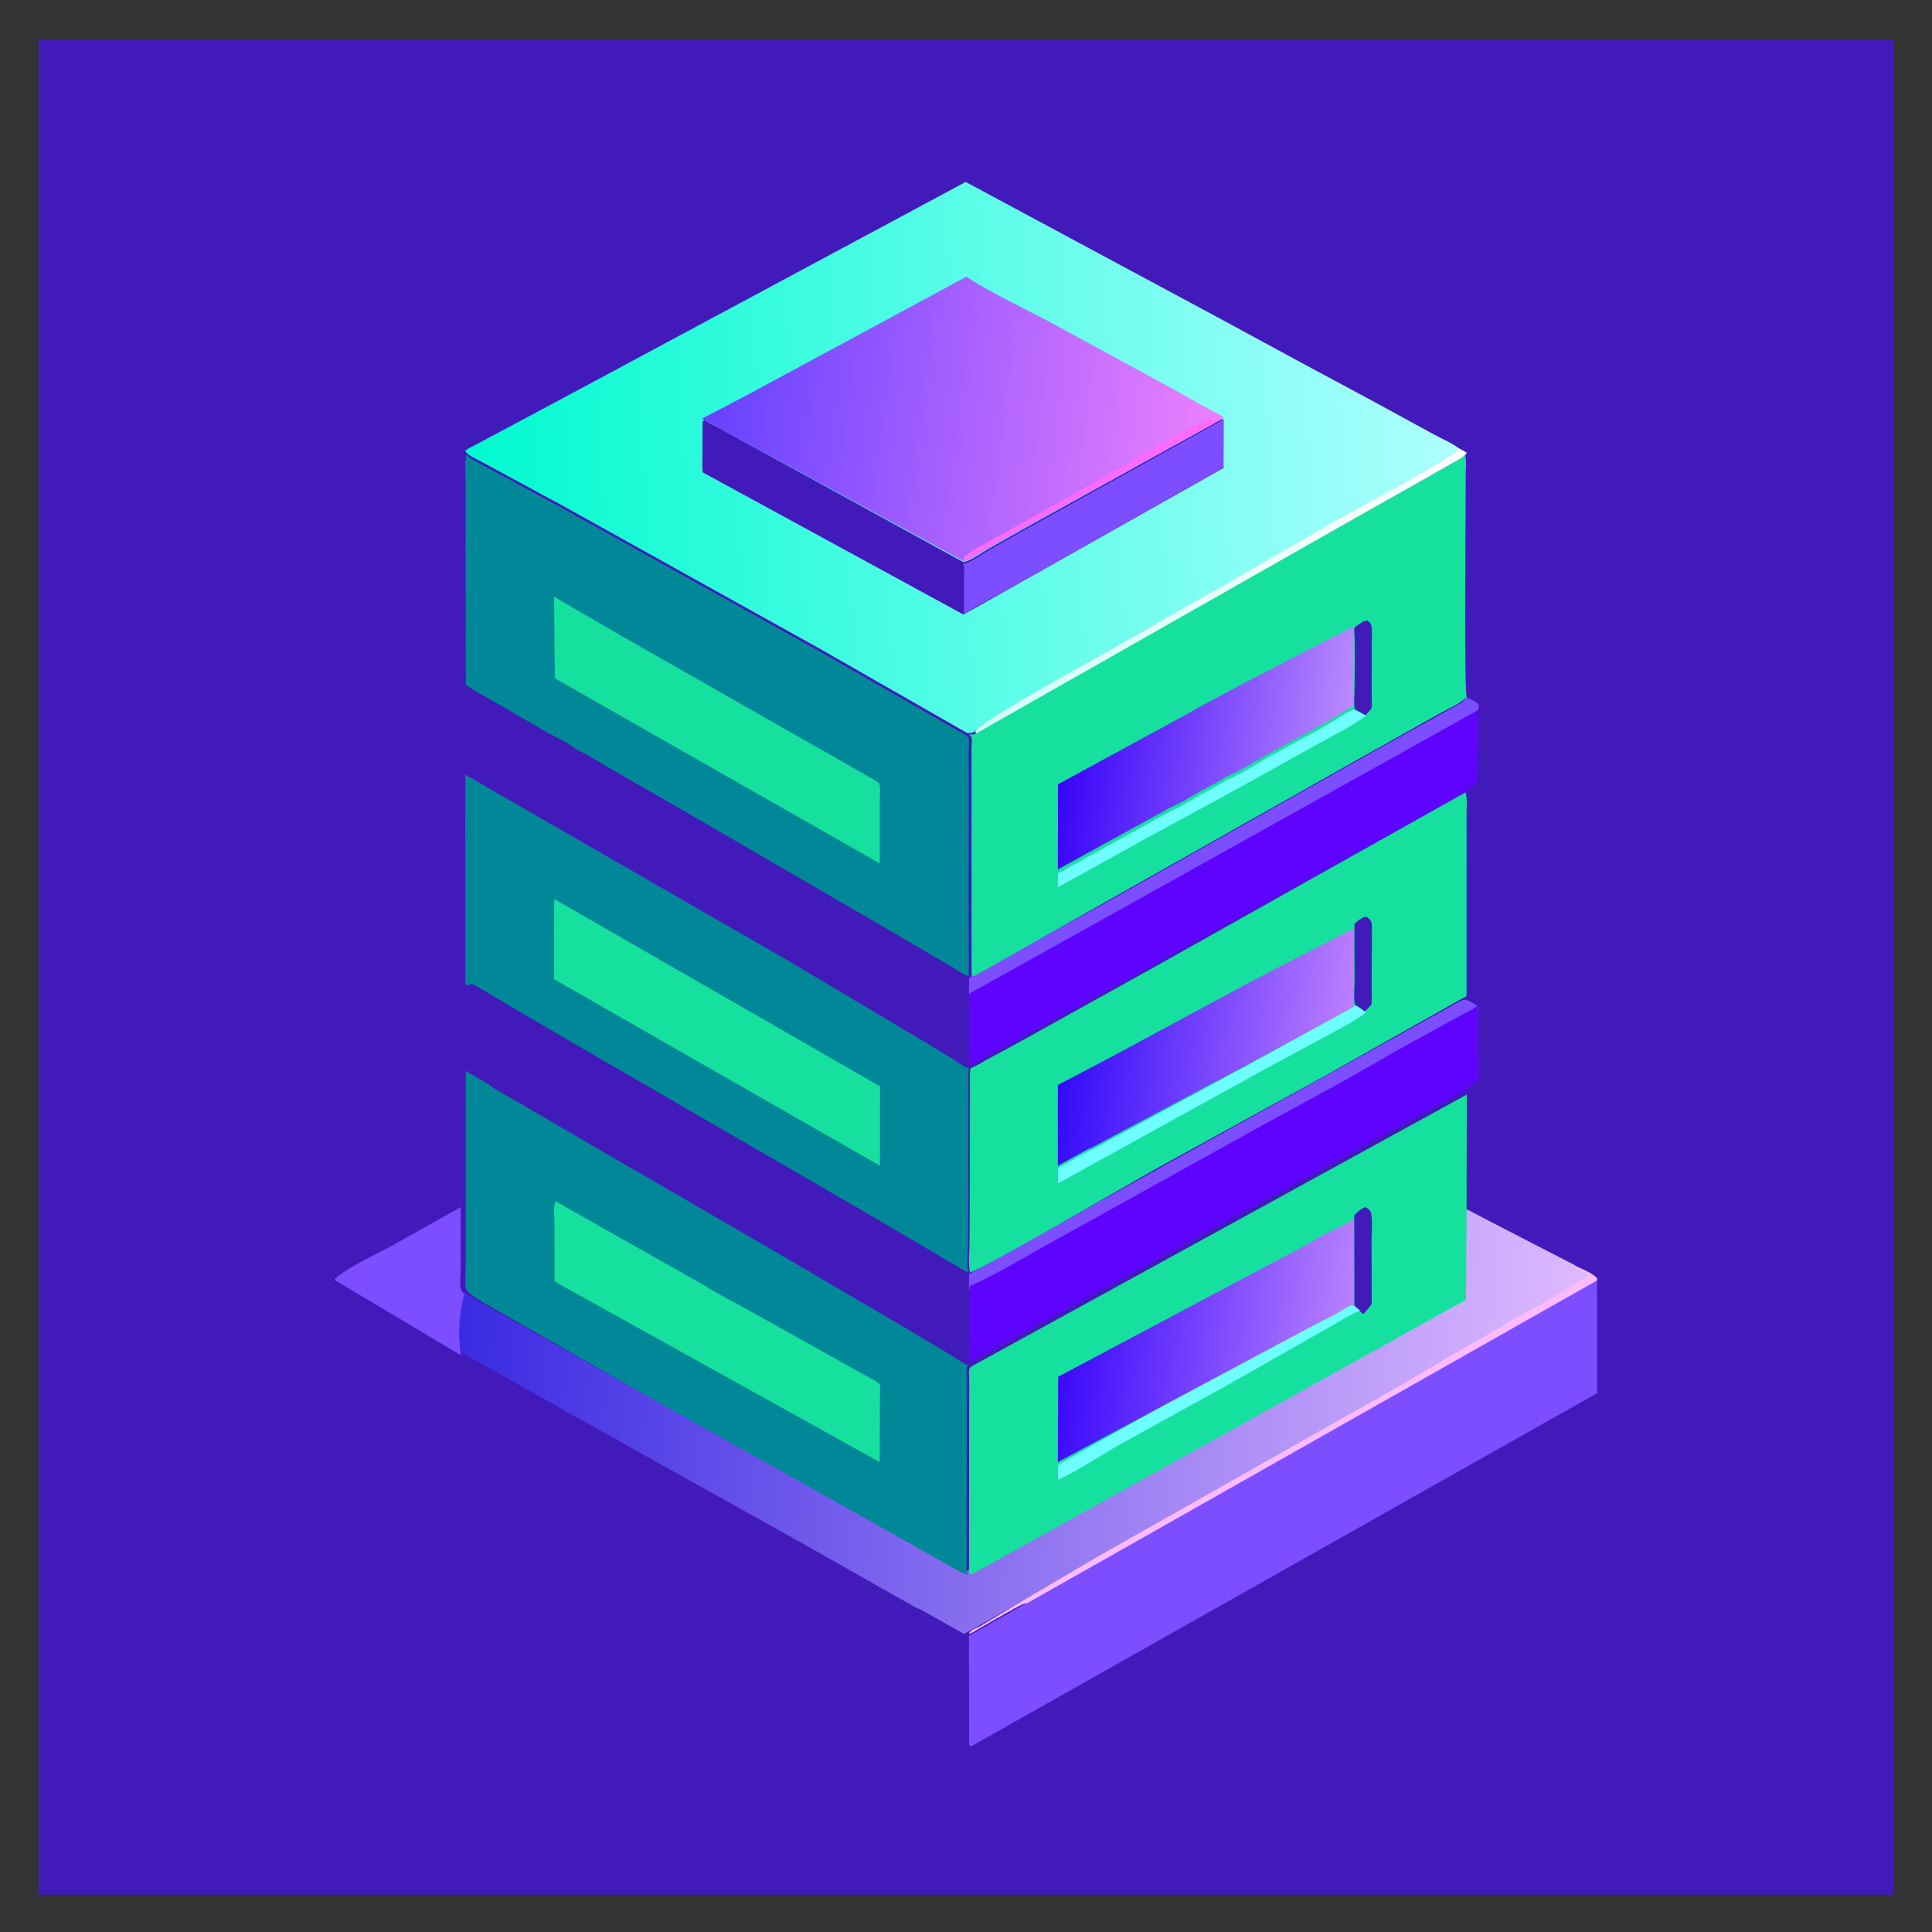 <svg width="326" height="326" viewBox="0 0 326 326" fill="none" xmlns="http://www.w3.org/2000/svg"><rect x="0" y="0" width="326" height="326" fill="#333333" stroke="none"/><path d="M6.5 6.7h313v313H6.5V6.7Z" fill="#431ABA"/><path d="M245.895 169.201c.498-.228 1.068-.648 1.606-.448a7.015 7.015 0 0 1 1.889 1.085l.11.398c-1.171.826-2.511 1.416-3.766 2.108l-8.565 4.697-10.261 5.86-14.794 8.079-33.937 18.839c-4.828 2.63-9.651 5.672-14.677 7.881l.015-2.708 82.38-45.791ZM77.736 203.7l-.002 10.099c.001 1.06-.21 2.777.056 3.768.067.252.268.482.44.667.127.139.098.104.27.216-.936 3.013-1.22 7.12-.69 10.25L56.5 215.999c.1-.279.273-.474.506-.645 2.818-2.07 6.325-3.632 9.391-5.302l11.34-6.352Z" fill="#7C4EFF"/><path d="m249.389 169.7.04 8.779c.001 1.163.208 2.851-.09 3.938-.446.342-2.05 1.242-2.254 1.618L163.919 229.7c-.088-.097-.22-.168-.264-.292-.278-.769-.097-2.46-.1-3.325l.013-9.038c5.015-2.204 9.829-5.238 14.646-7.861l33.867-18.792 14.763-8.059 10.24-5.845 8.547-4.685c1.252-.691 2.589-1.279 3.758-2.103Zm-2.032-52c.761.203 1.534.63 2.143 1.128-.006.325.023.668-.073.98l-.089 12.31c-.58.417-2.124 1.246-2.43 1.796l-16.935 9.367-35.383 19.605-23.173 12.706-5.234 2.792c-.812.433-1.687 1.022-2.551 1.316l-.09-.023.015-12.323c-.019-.728-.165-1.694.102-2.374.472-.443 1.144-.732 1.711-1.048l3.627-1.986 17.591-9.627 31.834-17.97 15.255-8.587 12.452-6.9c.548-.34.947-.567 1.228-1.162Z" fill="#5E03FE"/><path d="M247.354 117.7c.762.203 1.536.631 2.146 1.13-.006.326.023.67-.073.982L163.5 167.7l.018-2.618c.473-.444 1.147-.734 1.714-1.05l3.633-1.99 17.62-9.649 31.886-18.008 15.28-8.606 12.472-6.914c.549-.341.949-.569 1.231-1.165Zm-73.68 152.54 95.809-54.54.017 19.377L163.813 294.7l-.29-.284-.023-18.374 10.174-5.802Z" fill="#7C4EFF"/><path d="m246.842 203.7 4.434 2.325 10.464 5.403 3.208 1.646c.24.127.783.348.936.542 1.082.535 2.742 1.14 3.56 2.011l.056.323-96.568 54.006-10.254 5.744-7.514-4.205c-.567-.121-1.14-.536-1.648-.823l-3.115-1.748-14.626-8.289-39.173-21.859-12.956-7.33c-1.92-1.095-4.093-2.107-5.878-3.39-.537-3.058-.249-7.07.7-10.014 1.283 1.093 2.903 1.87 4.364 2.701l8.707 4.893 12.593 7.067 28.073 15.516 20.464 11.312 7.191 4.008c1.03.548 2.162 1.273 3.286 1.583l.234-.179 82.23-45.568c.411-.159.774-.432 1.142-.671l.09-15.004Z" fill="url(#a)"/><path d="M265.899 213.7c1.077.54 2.731 1.149 3.546 2.028l.055.325-96.179 54.464c-.516.049-.768.172-1.22.406l-.458.231-.228.154c-.19.103-.346.126-.528.263-.216.163-.108.099-.378.236l-.655.345-.19.078c-.189.106-.327.244-.533.348-.187.094-.35.208-.533.304-.205.107-.395.174-.59.305-.192.13-.383.242-.59.348-.321.164-.601.382-.92.543l-.145.072-1.789 1.04c-.331.167-.695.464-1.064.51l.048-.134c.217-.413.831-.722 1.245-.891.768-.314 1.436-.815 2.161-1.214l7.399-4.403 11.423-6.707 51.407-29.082 8.957-5.279 3.053-1.754c.743-.41 1.57-.768 2.223-1.312l.307-.252c.619-.313 1.32-.535 1.88-.961.618-.47 1.728-1.104 2.441-1.426.696-.313 1.298-.777 1.958-1.147l.19-.076.381-.231a14.92 14.92 0 0 0 2.014-1.123l.155-.106c.342-.181.697-.452 1.028-.615l.228-.076 2.243-1.354.155-.106c.526-.278 1.1-.566 1.567-.942.214-.171.374-.29.629-.4.548-.237 1.012-.566 1.485-.928-.488-.53-1.564-.905-2.235-1.227l.057-.254Z" fill="#FCBBFE"/><path d="M247.296 133.7c.327 1.028.162 2.478.165 3.565l.001 6.891-.004 23.923-1.395.777-22.707 12.797-28.516 15.688c-3.563 1.999-29.794 17.247-31.174 17.359-.322-1.519-.078-3.493-.065-5.055l.046-10.257.018-12.996v-3.797c.002-.774-.063-1.584.104-2.342.866-.299 1.744-.898 2.559-1.338l5.249-2.839 23.243-12.919 35.489-19.932 16.987-9.525Z" fill="#16E09E"/><path d="M228.54 155.939c.531-.556 1.338-1.27 2.046-1.238.368.263.593.445.826.88.135 1.04.075 2.141.071 3.193l-.022 5.055.003 3.627c0 .673.058 1.405-.069 2.063-.378.413-.745.833-1.168 1.181-.503-.441-.964-.875-1.554-1.141-.316-.946-.103-2.946-.103-4.008l-.03-9.612Z" fill="#431ABA"/><path d="M228.658 169.7c.699.262 1.245.69 1.842 1.125-2.019 1.56-4.36 2.719-6.596 3.94l-10.882 5.872-23.221 12.819L178.5 199.7c.009-.835.102-1.762.016-2.588l5.087-2.844c1.09-.424 2.13-1.079 3.156-1.639l5.165-2.801 19.151-10.378 17.583-9.75Z" fill="#6EFEFE"/><path d="m228.344 156.7.035 9.28c0 1.026-.251 2.957.121 3.871l-17.534 9.55-19.096 10.165-5.151 2.743c-1.023.549-2.059 1.19-3.147 1.605L178.5 196.7l.002-13.623 8.902-4.676 23.704-12.776 17.236-8.925Z" fill="url(#b)"/><path d="m247.5 184.7-.036 19.497-.09 15.067c-.368.24-.732.514-1.143.675L163.903 265.7c-.26-.146-.125-.052-.392-.3l.024-27.575.013-5.053c.001-.422-.112-1.358.005-1.724.051-.16.18-.284.271-.426l.182-.103L247.5 184.7Z" fill="#16E09E"/><path d="M228.5 205.141c.413-.606 1.225-1.206 1.848-1.441.422.115.619.38.915.729.408 1.101.165 3.342.17 4.573l.029 11.009c-.452.608-.874 1.215-1.432 1.689l-.098-.04-1.415-1.305-.017-15.214Z" fill="#431ABA"/><path d="m219.935 223.821 5.222-2.845c.49-.282 1.693-1.207 2.172-1.272.177-.024.35.076.525.113l1.646 1.31c-1.592.65-3.037 1.57-4.523 2.436l-5.748 3.27-12.532 7.114-17.598 9.724c-3.511 1.947-6.929 4.353-10.558 6.029-.041-.881-.098-1.716.092-2.585l41.302-23.294Z" fill="#6EFEFE"/><path d="m228.479 205.7.021 14.708c-.178-.037-.354-.133-.534-.11-.486.063-1.708.954-2.206 1.226l-5.304 2.74L178.5 246.7l.061-14.398 42.547-22.614c2.244-1.547 5.024-2.542 7.371-3.988Z" fill="url(#c)"/><path d="M78.759 166.316c-.052-.102-.016-.044-.14-.174-.165-.173-.11-.222-.111-.464l-.005-34.978 3.463 2.011 18.252 10.522 32.305 18.597 23.723 14.115 4.814 2.925c.664.413 1.612 1.191 2.35 1.4l.09.024c-.166.757-.102 1.566-.103 2.338l-.001 3.793-.017 12.981-.047 10.245c-.012 1.56-.257 3.532.065 5.049-.801-.268-1.581-.844-2.31-1.27l-3.607-2.118-12.364-7.27-44.138-25.562-14.542-8.492c-2.263-1.334-4.513-2.824-6.858-3.996l-.819.324Z" fill="#008898"/><path d="m93.512 151.7 54.988 31.615-.016 13.385L93.5 165.223l.012-13.523Z" fill="#16E09E"/><path d="m78.581 203.77.002-23.07 3.63 2.127c1.573 1.194 3.447 2.113 5.142 3.122l11.621 6.789 32.972 19.121 22.079 12.964 6.71 4.007c.816.486 1.644 1.14 2.495 1.535l.19-.026c-.09.143-.217.267-.268.428-.116.367-.004 1.306-.005 1.728l-.013 5.069-.024 27.655c.265.248.131.154.388.301l-.232.18c-1.114-.311-2.236-1.042-3.256-1.594l-7.127-4.037-20.281-11.393-27.821-15.628-12.48-7.118-8.63-4.928c-1.448-.836-3.053-1.619-4.325-2.719-.172-.111-.143-.076-.272-.213-.171-.182-.373-.409-.441-.656-.267-.975-.055-2.665-.056-3.707l.002-9.937Z" fill="#008898"/><path d="m93.734 202.7 25.125 14.206c2.521 1.599 5.261 2.913 7.851 4.406l13.936 7.776 5.016 2.796c.957.535 1.989 1.003 2.838 1.698l-.067 13.118-54.852-30.466-.011-9.747c0-.999-.239-2.912.165-3.787Z" fill="#16E09E"/><path d="M78.763 76.7c.45.786 2.156 1.468 2.946 1.92l13.246 7.174 43.258 24.085 24.797 14.198c.073.08.408.387.426.465.141.595.004 1.619.005 2.25l.01 6.639-.01 20.303.021 10.966c-1.126-.323-2.513-1.373-3.557-1.977l-9.705-5.678-34.695-20.152-12.487-7.19c-1.89-1.073-3.803-2.373-5.78-3.243-1.396-1.181-3.427-2.03-5.031-2.937l-7.676-4.46c-1.986-1.145-4.038-2.214-5.92-3.526l-.052-23.283.017-11.026c.007-1.332-.268-3.326.187-4.528Z" fill="#008898"/><path d="m93.5 100.7 10.355 6.027 24.632 14.038 14.915 8.483 3.165 1.813c.518.289 1.374.682 1.756 1.132.296.348.13 2.082.134 2.647v10.86l-54.838-31.251L93.5 100.7Zm153.661-24c.35.702.17 2.12.166 2.927l-.024 6.197c-.013 3.239-.263 31.057.197 31.8-1.115 1.119-3.282 2.022-4.679 2.819l-13.94 7.836-64.125 36.21c-.271.148-.5.208-.805.211l-.021-11.005.011-20.376-.011-6.662c-.001-.633.136-1.661-.005-2.258-.018-.078-.352-.386-.425-.466l.133.012c.697.056.889-.075 1.407-.526l61.179-34.655 13.631-7.672 4.498-2.547c.964-.556 2.01-1.055 2.813-1.845Z" fill="#16E09E"/><path d="M228.5 105.982c.576-.511 1.51-1.289 2.226-1.282.362.305.66.516.721 1.076.097.875.032 1.833.029 2.717l-.02 5.044.006 4.112c0 .607.09 1.387-.078 1.952l-.963 1.099-1.827-1.063c-.176-1.104-.026-2.539-.022-3.69.011-3.302.123-6.673-.072-9.965Z" fill="#431ABA"/><path d="m228.374 119.7 2.126 1.05c-2.574 1.919-5.623 3.399-8.437 4.961l-12.573 7.004-15.907 8.654L178.5 149.7l.011-2.328 18.854-10.434c1.701-.712 3.38-1.8 4.992-2.71 1.497-.846 3.1-1.629 4.533-2.573 2.363-.959 4.776-2.537 6.983-3.816l9.083-4.966c1.799-1.013 3.573-2.285 5.418-3.173Z" fill="#6EFEFE"/><path d="M228.367 105.7c.227 3.239.097 6.556.084 9.805-.004 1.132-.18 2.544.025 3.631-1.848.884-3.626 2.151-5.43 3.161l-9.103 4.946c-2.212 1.274-4.631 2.846-6.999 3.801-1.436.941-3.044 1.721-4.544 2.563-1.615.906-3.298 1.991-5.003 2.7L178.5 146.7l.036-14.371 22.472-12.231c.797-.559 1.765-.995 2.622-1.472l6.088-3.253 18.649-9.673Z" fill="url(#d)"/><path d="M78.5 76.108c.415-.442 1.186-.753 1.719-1.038l3.823-2.036 14.09-7.535L162.948 30.7l42.964 23.087 12.974 7.035 13.277 7.14 9.787 5.343c1.317.72 2.994 1.417 4.175 2.308.435.247.999.487 1.375.808-.809.79-1.863 1.29-2.835 1.846l-4.533 2.548-13.738 7.675-61.66 34.672c-.522.451-.715.582-1.418.526l-.134-.012-24.925-14.255-43.482-24.182-13.314-7.203c-.794-.454-2.51-1.139-2.961-1.928Z" fill="url(#e)"/><path d="M246.127 75.7c.434.25.998.492 1.373.816-.808.798-1.861 1.302-2.832 1.863l-4.528 2.573-13.723 7.748-61.593 35-.324-.176c.638-1.736 19.976-12.214 23.05-13.968l16.874-9.646c2.128-1.044 4.181-2.385 6.241-3.57l13.74-7.917c6.963-3.984 14.299-7.593 21.02-11.975.322-.21.488-.433.702-.748Z" fill="url(#f)"/><path d="m205.971 70.7.114.025.283.208.008 5.32c.002.84-.119 1.87.124 2.677l-43.923 24.77-44.004-23.997c-.132-.98-.045-2.064-.043-3.055l.013-5.568.433-.21c.597.584 1.434.835 2.151 1.244l41.462 22.751.124-.04c1.268-.31 2.808-1.487 3.967-2.153l6.802-3.85 10.046-5.56 21.167-11.742c.456-.242.908-.45 1.276-.82Z" fill="#431ABA"/><path d="m206.385 70.7.115.026-.04 8.166-30.296 17.129-7.842 4.355c-1.874 1.02-3.943 2.049-5.651 3.324l-.021-6.111c.002-.67.163-1.814-.15-2.391l.126-.042c1.282-.313 2.84-1.506 4.012-2.181l6.882-3.904 10.162-5.636 21.412-11.904c.462-.245.918-.456 1.291-.83Z" fill="#7C4EFF"/><path d="M126.55 66.398 163.044 46.7c4.36 2.794 9.199 5.035 13.781 7.46l21.221 11.547 3.856 2.167c.442.248 1.142.75 1.633.848.925.639 2.132 1.038 2.965 1.728-.373.37-.829.58-1.291.822l-21.412 11.784-10.161 5.579-6.882 3.864c-1.172.669-2.73 1.85-4.012 2.16l-.126.041-41.941-22.832c-.725-.41-1.571-.661-2.175-1.247l8.05-4.223Z" fill="url(#g)"/><path d="m162.5 94.7.122-.648c1.293-1.26 3.373-2.176 4.947-3.07l11.151-6.231 10.977-6.21c3.982-2.325 8.026-4.78 12.161-6.822.64-.317 1.953-1.07 2.632-1.016.28.022.734.232 1.01.323l-21.68 11.928-10.29 5.648-6.967 3.912c-1.187.677-2.765 1.873-4.063 2.186Z" fill="#FE69FE"/><defs><linearGradient id="a" x1="76.991" y1="231.776" x2="266.086" y2="243.51" gradientUnits="userSpaceOnUse"><stop stop-color="#3A2BE2"/><stop offset="1" stop-color="#DEBAFF"/></linearGradient><linearGradient id="b" x1="179.582" y1="173.895" x2="227.177" y2="179.545" gradientUnits="userSpaceOnUse"><stop stop-color="#310AFA"/><stop offset="1" stop-color="#BD7FFF"/></linearGradient><linearGradient id="c" x1="179.472" y1="223.735" x2="227.462" y2="228.759" gradientUnits="userSpaceOnUse"><stop stop-color="#3B09FC"/><stop offset="1" stop-color="#B881FF"/></linearGradient><linearGradient id="d" x1="179.686" y1="123.156" x2="227.038" y2="129.214" gradientUnits="userSpaceOnUse"><stop stop-color="#3703F9"/><stop offset="1" stop-color="#BB8AFE"/></linearGradient><linearGradient id="e" x1="78.856" y1="82.171" x2="245.803" y2="72.349" gradientUnits="userSpaceOnUse"><stop stop-color="#00FACF"/><stop offset="1" stop-color="#AEFFFF"/></linearGradient><linearGradient id="f" x1="208.915" y1="105.934" x2="203.823" y2="92.811" gradientUnits="userSpaceOnUse"><stop stop-color="#D1FEF8"/><stop offset="1" stop-color="#FFFEFF"/></linearGradient><linearGradient id="g" x1="119.219" y1="65.158" x2="205.528" y2="76.318" gradientUnits="userSpaceOnUse"><stop stop-color="#6641FF"/><stop offset="1" stop-color="#EC81FE"/></linearGradient></defs></svg>